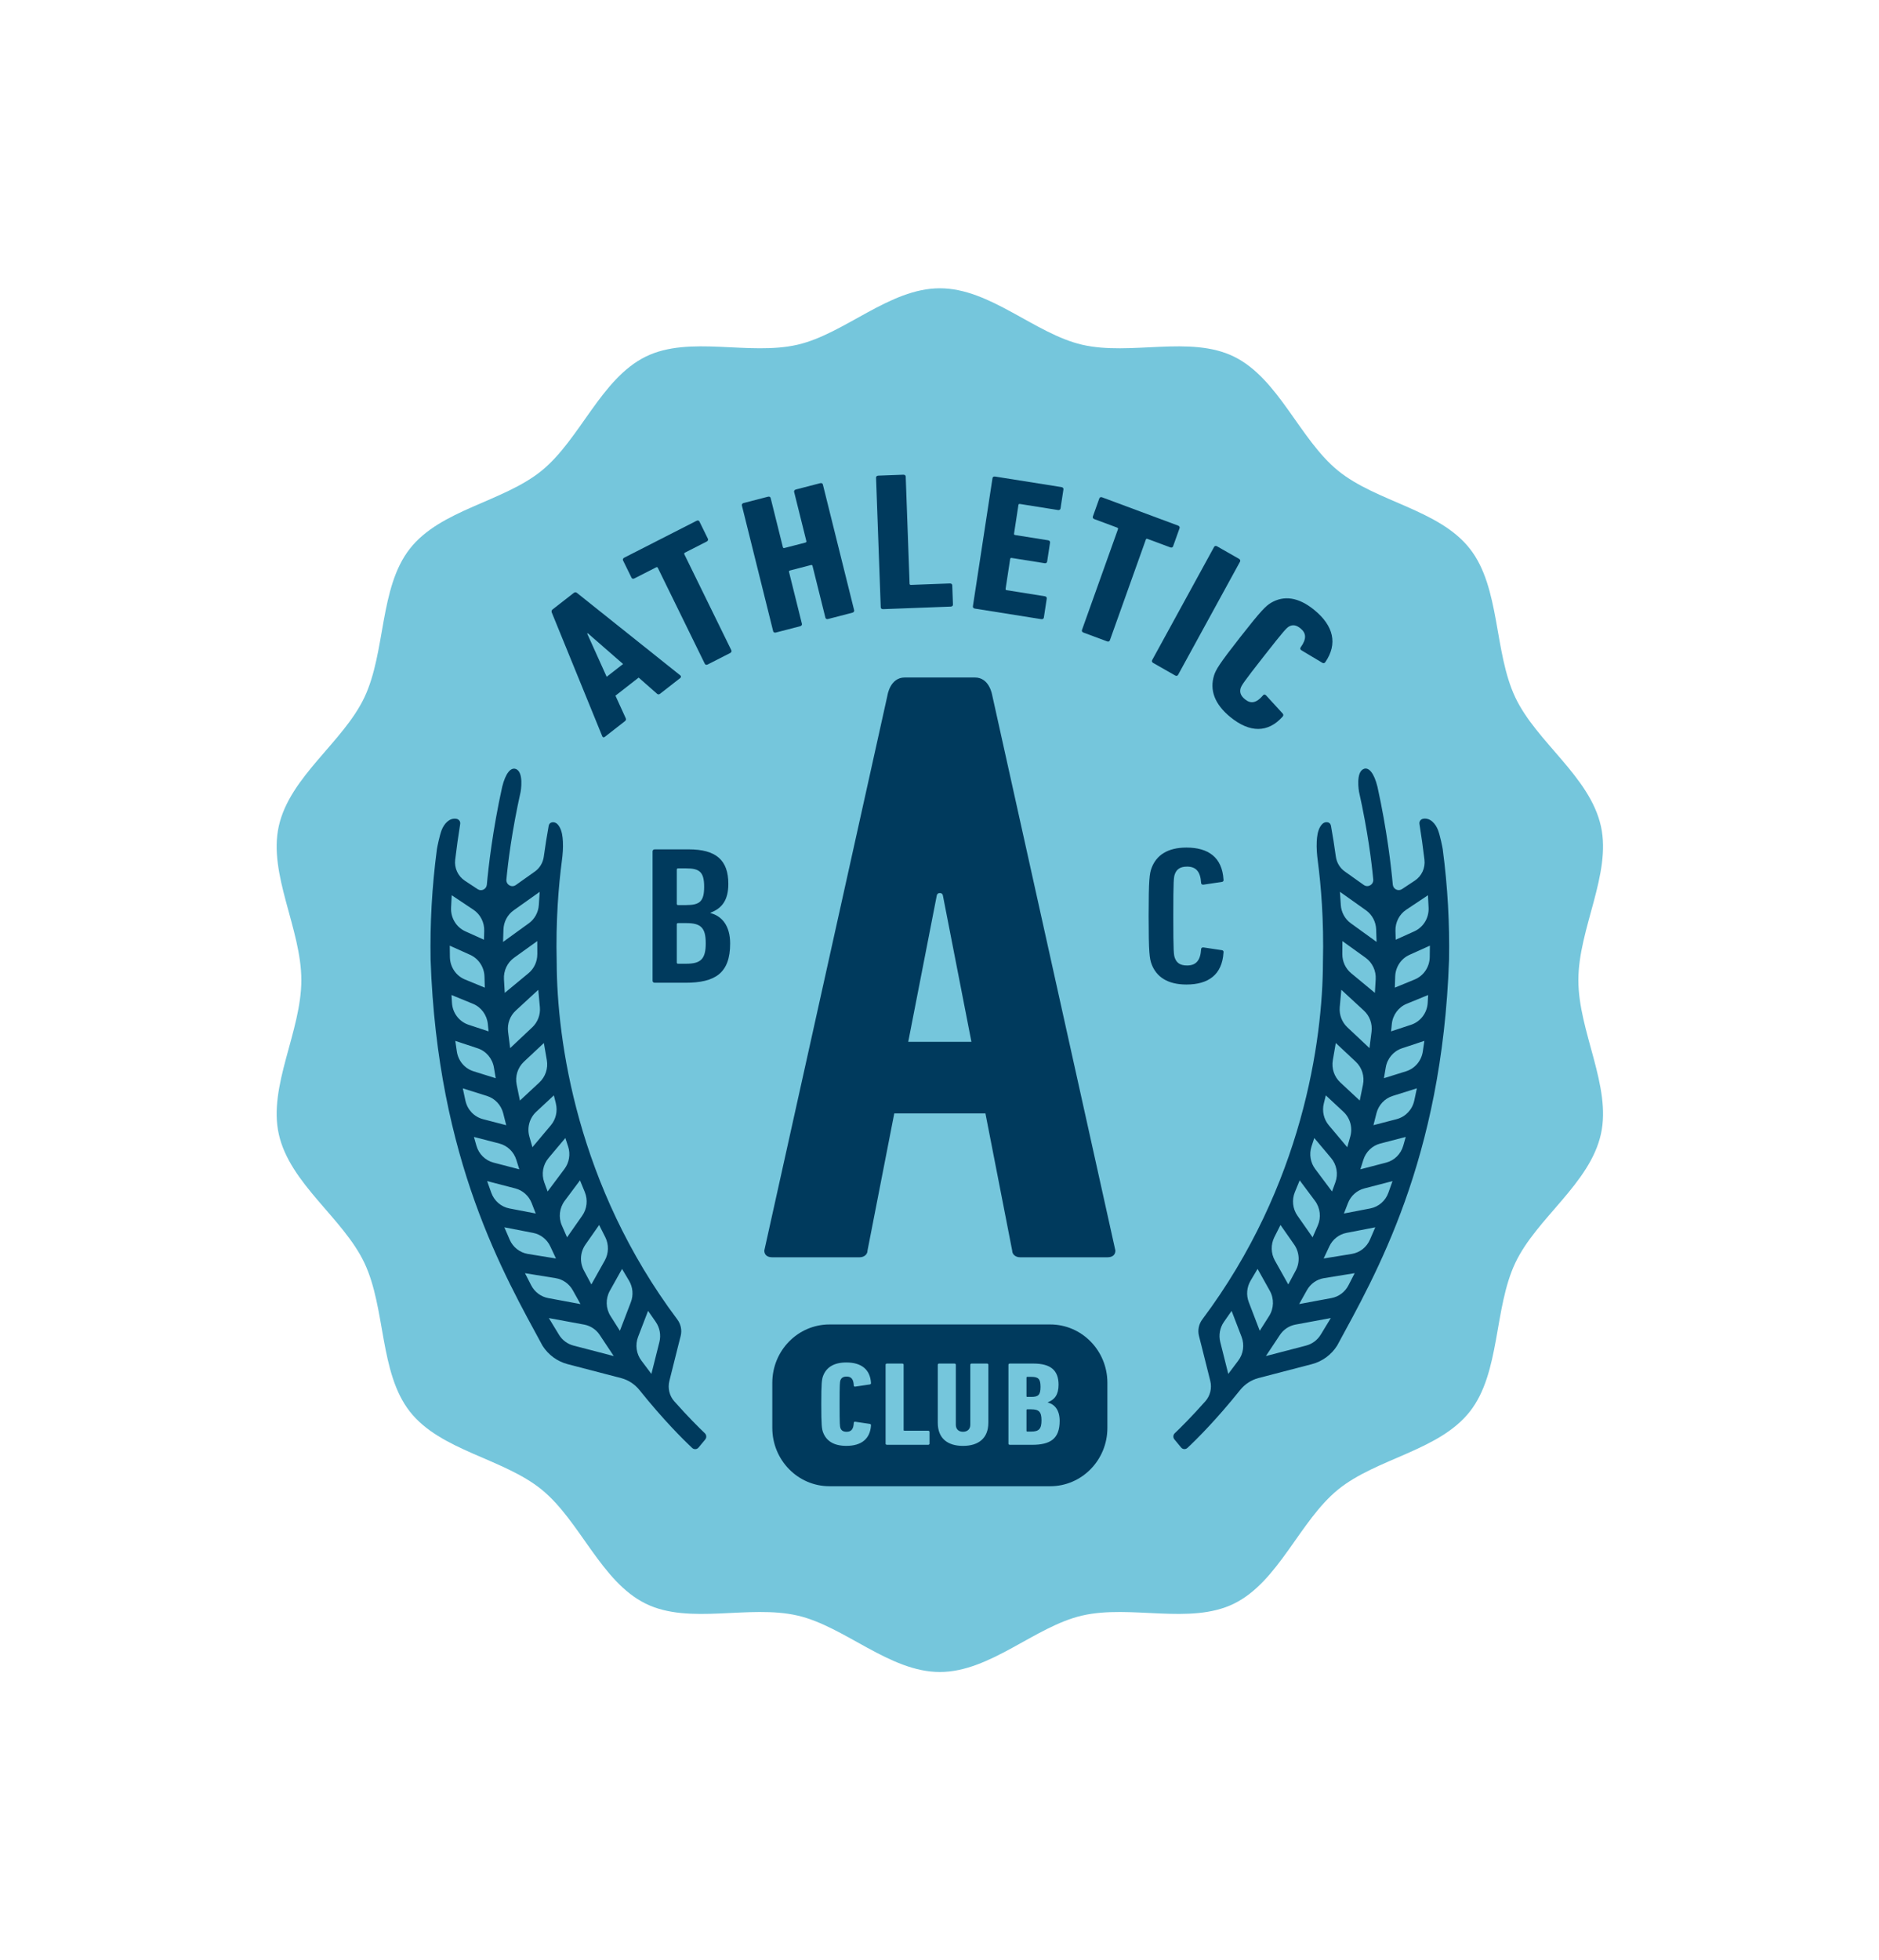 <svg width="163" height="170" viewBox="0 0 163 170" fill="none" xmlns="http://www.w3.org/2000/svg">
<path d="M127.51 122.412C130.165 119.02 129.581 113.474 131.448 109.525C133.285 105.64 137.916 102.659 138.876 98.354C139.805 94.183 136.921 89.458 136.921 85.001C136.921 80.544 139.804 75.818 138.876 71.648C137.916 67.342 133.285 64.362 131.448 60.477C129.581 56.529 130.163 50.982 127.51 47.59C124.842 44.182 119.407 43.535 116.066 40.814C112.743 38.105 110.923 32.836 107.053 30.931C103.245 29.057 98.082 30.87 93.861 29.893C89.774 28.943 85.899 25 81.53 25C77.162 25 73.287 28.943 69.199 29.891C64.98 30.87 59.815 29.056 56.008 30.931C52.138 32.836 50.318 38.105 46.994 40.814C43.654 43.535 38.218 44.182 35.551 47.59C32.896 50.981 33.479 56.527 31.612 60.477C29.776 64.362 25.144 67.342 24.184 71.648C23.255 75.818 26.14 80.544 26.14 85.001C26.14 89.458 23.256 94.183 24.184 98.354C25.144 102.659 29.776 105.64 31.612 109.525C33.479 113.473 32.897 119.019 35.551 122.412C38.218 125.82 43.654 126.466 46.994 129.187C50.318 131.896 52.138 137.165 56.008 139.071C59.815 140.944 64.978 139.131 69.199 140.109C73.287 141.057 77.162 145 81.53 145C85.899 145 89.774 141.057 93.861 140.109C98.081 139.13 103.245 140.944 107.053 139.069C110.923 137.164 112.743 131.895 116.066 129.186C119.407 126.465 124.842 125.818 127.51 122.41V122.412Z" fill="#75C6DC"/>
<path d="M118.333 66.675C117.578 66.912 117.891 68.657 117.891 68.657C118.659 72.103 118.991 74.825 119.126 76.264C119.169 76.714 118.674 77.008 118.31 76.75L116.66 75.578C116.235 75.276 115.954 74.809 115.882 74.284C115.76 73.403 115.616 72.479 115.458 71.608C115.394 71.259 114.989 71.227 114.756 71.416C114.669 71.485 114.596 71.577 114.536 71.677C114.305 72.062 114.246 72.545 114.225 72.988C114.197 73.546 114.244 74.11 114.316 74.664C114.589 76.757 114.854 79.795 114.762 83.454C114.748 90.215 112.993 102.818 104.3 114.421C103.993 114.829 103.883 115.357 104.009 115.855L104.241 116.77L104.989 119.754C105.145 120.381 104.985 121.047 104.559 121.525C103.371 122.862 102.415 123.814 101.911 124.292C101.759 124.434 101.746 124.671 101.88 124.831L102.458 125.53C102.598 125.7 102.848 125.716 103.009 125.566C103.806 124.821 105.516 123.123 107.583 120.542C107.991 120.038 108.544 119.674 109.164 119.51L113.807 118.301C114.709 118.065 115.49 117.493 115.994 116.696C119.29 110.6 125.102 100.675 125.702 83.219C125.755 80.163 125.594 76.963 125.154 73.642C125.124 73.436 124.923 72.454 124.748 71.994C124.548 71.464 124.088 70.902 123.469 71.002C123.255 71.035 123.097 71.228 123.135 71.453C123.299 72.468 123.446 73.524 123.569 74.558C123.654 75.275 123.328 75.978 122.734 76.369L121.62 77.107C121.293 77.323 120.857 77.111 120.822 76.714C120.687 75.233 120.329 72.025 119.494 68.237C119.195 67.026 118.746 66.537 118.332 66.669L118.333 66.675ZM121.076 81.496L121.053 80.737C121.029 79.992 121.387 79.292 121.997 78.887L123.873 77.638L123.927 78.71C123.973 79.594 123.481 80.41 122.689 80.768L121.076 81.496ZM120.999 85.651L121.03 84.681C121.056 83.866 121.539 83.134 122.272 82.805L124.04 82.009L124.028 82.998C124.016 83.855 123.501 84.623 122.722 84.943L120.999 85.651ZM120.673 89.444L120.737 88.81C120.815 88.021 121.315 87.341 122.035 87.049L123.889 86.29L123.85 86.972C123.799 87.843 123.23 88.597 122.415 88.868L120.673 89.444ZM120.053 93.505L120.211 92.573C120.342 91.794 120.884 91.155 121.62 90.911L123.561 90.267L123.428 91.177C123.311 91.99 122.749 92.66 121.979 92.903L120.053 93.505ZM121.162 97.054L119.144 97.579L119.406 96.542C119.588 95.828 120.119 95.262 120.808 95.044L122.912 94.382L122.684 95.448C122.514 96.232 121.926 96.854 121.164 97.052L121.162 97.054ZM120.244 100.824L118.009 101.407L118.268 100.583C118.486 99.888 119.041 99.353 119.736 99.171L121.945 98.598L121.731 99.353C121.527 100.08 120.961 100.638 120.245 100.824H120.244ZM118.868 104.799L116.583 105.238L116.933 104.337C117.178 103.704 117.709 103.231 118.353 103.063L120.799 102.428L120.441 103.433C120.192 104.138 119.594 104.659 118.868 104.799ZM117.267 108.743L114.825 109.14L115.319 108.088C115.604 107.479 116.158 107.043 116.808 106.918L119.303 106.434L118.844 107.499C118.56 108.16 117.963 108.627 117.266 108.743H117.267ZM115.502 112.571L112.699 113.092L113.37 111.892C113.682 111.331 114.228 110.946 114.854 110.844L117.516 110.412L116.976 111.466C116.678 112.046 116.135 112.454 115.502 112.571ZM113.315 116.689L109.815 117.6L111.028 115.772C111.342 115.298 111.831 114.974 112.381 114.872L115.446 114.304L114.569 115.748C114.284 116.213 113.835 116.55 113.313 116.688L113.315 116.689ZM106.838 113.682L107.705 115.936C107.968 116.628 107.861 117.41 107.417 117.997L106.551 119.149L105.856 116.383C105.706 115.779 105.824 115.137 106.178 114.632L106.84 113.684L106.838 113.682ZM109.094 110.043L110.152 111.936C110.537 112.622 110.514 113.471 110.091 114.133L109.281 115.408L108.33 112.928C108.095 112.316 108.152 111.626 108.488 111.06L109.092 110.043H109.094ZM111.081 106.234L112.273 107.941C112.731 108.602 112.784 109.469 112.403 110.181L111.755 111.39L110.591 109.311C110.245 108.689 110.229 107.932 110.546 107.294L111.08 106.234H111.081ZM112.745 102.363L114.071 104.138C114.532 104.756 114.625 105.582 114.312 106.289L113.866 107.305L112.55 105.425C112.134 104.828 112.051 104.056 112.328 103.38L112.746 102.363H112.745ZM114.012 98.692L115.468 100.424C115.96 101.008 116.104 101.815 115.841 102.536L115.551 103.329L114.093 101.38C113.675 100.824 113.555 100.091 113.771 99.425L114.011 98.692H114.012ZM115.012 94.993L116.541 96.417C117.125 96.96 117.355 97.795 117.134 98.57L116.872 99.491L115.277 97.593C114.833 97.069 114.673 96.359 114.839 95.692L115.013 94.994L115.012 94.993ZM115.877 90.452L117.61 92.076C118.148 92.58 118.386 93.337 118.236 94.066L117.955 95.442L116.266 93.869C115.74 93.38 115.497 92.653 115.62 91.942L115.877 90.452ZM116.359 85.838L118.31 87.637C118.817 88.1 119.065 88.786 118.979 89.476L118.799 90.894L116.88 89.09C116.406 88.644 116.162 87.996 116.22 87.34L116.358 85.838H116.359ZM116.449 81.612L118.465 83.061C119.05 83.483 119.382 84.186 119.34 84.917L119.269 86.104L117.213 84.402C116.724 83.998 116.441 83.389 116.445 82.745L116.451 81.614L116.449 81.612ZM118.494 78.942C119.032 79.324 119.359 79.941 119.38 80.609L119.415 81.685L117.18 80.068C116.672 79.701 116.354 79.12 116.312 78.484L116.237 77.341L118.492 78.94L118.494 78.942Z" fill="#003A5D"/>
<path d="M43.562 68.243C42.727 72.029 42.368 75.239 42.233 76.719C42.197 77.117 41.762 77.329 41.435 77.112L40.321 76.375C39.728 75.983 39.401 75.279 39.486 74.563C39.609 73.529 39.757 72.473 39.92 71.459C39.958 71.234 39.798 71.041 39.586 71.008C38.968 70.907 38.507 71.47 38.307 71.999C38.133 72.46 37.931 73.441 37.901 73.648C37.461 76.968 37.3 80.169 37.353 83.225C37.954 100.681 43.767 110.605 47.061 116.702C47.565 117.498 48.346 118.07 49.249 118.306L53.891 119.515C54.512 119.679 55.064 120.043 55.472 120.548C57.54 123.129 59.249 124.827 60.046 125.571C60.207 125.722 60.457 125.705 60.597 125.536L61.176 124.837C61.309 124.678 61.296 124.44 61.145 124.298C60.641 123.819 59.684 122.868 58.496 121.531C58.069 121.052 57.91 120.388 58.067 119.759L58.814 116.776L59.046 115.861C59.173 115.363 59.062 114.835 58.756 114.427C50.062 102.823 48.307 90.22 48.293 83.459C48.202 79.801 48.465 76.762 48.739 74.669C48.812 74.115 48.86 73.55 48.83 72.993C48.81 72.551 48.75 72.068 48.519 71.682C48.46 71.583 48.387 71.49 48.299 71.421C48.066 71.233 47.66 71.264 47.598 71.613C47.438 72.484 47.295 73.408 47.173 74.289C47.102 74.816 46.821 75.283 46.395 75.584L44.745 76.755C44.382 77.013 43.886 76.719 43.929 76.27C44.064 74.831 44.397 72.108 45.164 68.663C45.164 68.663 45.478 66.918 44.722 66.68C44.307 66.548 43.859 67.038 43.56 68.248L43.562 68.243ZM40.369 80.768C39.577 80.411 39.085 79.594 39.131 78.71L39.185 77.638L41.06 78.887C41.67 79.292 42.029 79.992 42.005 80.737L41.982 81.496L40.369 80.768ZM40.335 84.944C39.555 84.624 39.041 83.856 39.028 82.999L39.016 82.01L40.785 82.806C41.516 83.135 42.001 83.866 42.027 84.682L42.058 85.653L40.335 84.944ZM40.642 88.868C39.827 88.597 39.258 87.843 39.207 86.972L39.167 86.29L41.021 87.049C41.743 87.341 42.243 88.021 42.32 88.81L42.383 89.444L40.642 88.868ZM41.078 92.904C40.308 92.663 39.745 91.992 39.628 91.178L39.496 90.268L41.436 90.912C42.173 91.156 42.714 91.794 42.846 92.575L43.004 93.507L41.078 92.904ZM40.374 95.45L40.146 94.385L42.25 95.046C42.939 95.264 43.471 95.831 43.652 96.545L43.914 97.582L41.896 97.056C41.133 96.858 40.544 96.236 40.376 95.452L40.374 95.45ZM41.327 99.353L41.113 98.598L43.322 99.171C44.017 99.352 44.572 99.887 44.79 100.583L45.049 101.407L42.814 100.824C42.098 100.638 41.532 100.08 41.328 99.353H41.327ZM42.616 103.433L42.258 102.428L44.703 103.063C45.348 103.231 45.877 103.704 46.123 104.337L46.473 105.238L44.188 104.799C43.463 104.658 42.866 104.138 42.616 103.433ZM44.212 107.501L43.752 106.435L46.248 106.919C46.898 107.044 47.452 107.481 47.737 108.089L48.23 109.141L45.788 108.744C45.091 108.628 44.494 108.161 44.21 107.501H44.212ZM46.08 111.467L45.541 110.414L48.203 110.845C48.827 110.947 49.374 111.332 49.687 111.893L50.358 113.094L47.554 112.573C46.922 112.454 46.379 112.047 46.08 111.467ZM48.488 115.749L47.611 114.306L50.676 114.873C51.225 114.976 51.715 115.299 52.028 115.774L53.242 117.602L49.742 116.69C49.22 116.553 48.772 116.216 48.487 115.75L48.488 115.749ZM56.88 114.632C57.234 115.137 57.353 115.781 57.202 116.383L56.507 119.149L55.641 117.997C55.197 117.41 55.089 116.628 55.353 115.936L56.219 113.682L56.882 114.631L56.88 114.632ZM54.567 111.062C54.903 111.626 54.962 112.316 54.725 112.93L53.774 115.41L52.965 114.135C52.542 113.473 52.52 112.624 52.904 111.937L53.962 110.044L54.566 111.062H54.567ZM52.509 107.294C52.827 107.932 52.81 108.689 52.465 109.311L51.3 111.39L50.653 110.181C50.272 109.468 50.324 108.601 50.782 107.941L51.974 106.234L52.508 107.294H52.509ZM50.73 103.38C51.007 104.056 50.924 104.828 50.508 105.425L49.192 107.305L48.746 106.289C48.431 105.583 48.526 104.756 48.987 104.138L50.313 102.363L50.731 103.38H50.73ZM49.284 99.425C49.501 100.091 49.38 100.824 48.962 101.38L47.504 103.329L47.214 102.536C46.952 101.815 47.095 101.006 47.587 100.424L49.043 98.692L49.282 99.425H49.284ZM48.219 95.692C48.385 96.359 48.224 97.069 47.781 97.593L46.186 99.491L45.923 98.57C45.703 97.795 45.932 96.961 46.517 96.417L48.046 94.993L48.221 95.69L48.219 95.692ZM47.437 91.943C47.56 92.653 47.315 93.38 46.791 93.871L45.102 95.444L44.821 94.068C44.671 93.338 44.909 92.582 45.447 92.077L47.18 90.453L47.437 91.943ZM46.834 87.341C46.892 87.998 46.648 88.646 46.173 89.091L44.255 90.896L44.075 89.477C43.989 88.788 44.237 88.1 44.744 87.638L46.695 85.839L46.833 87.341H46.834ZM46.611 82.745C46.615 83.389 46.333 83.998 45.844 84.402L43.787 86.104L43.717 84.917C43.675 84.187 44.008 83.484 44.591 83.061L46.607 81.612L46.613 82.744L46.611 82.745ZM46.817 77.344L46.742 78.487C46.7 79.122 46.382 79.704 45.873 80.071L43.639 81.688L43.674 80.611C43.695 79.945 44.022 79.328 44.56 78.945L46.815 77.345L46.817 77.344Z" fill="#003A5D"/>
<path d="M47.864 53.122C47.834 53.016 47.841 52.926 47.934 52.853L49.776 51.417C49.869 51.344 49.973 51.349 50.049 51.418L59.021 58.577C59.098 58.646 59.091 58.737 58.998 58.81L57.265 60.161C57.156 60.247 57.068 60.229 56.992 60.16L55.402 58.762L53.389 60.332L54.277 62.277C54.322 62.371 54.316 62.461 54.206 62.546L52.474 63.897C52.381 63.97 52.293 63.952 52.248 63.858L47.867 53.122H47.864ZM54.05 57.584L50.985 54.913L50.938 54.95L52.628 58.693L54.048 57.586L54.05 57.584Z" fill="#003A5D"/>
<path d="M61.39 57.626C61.284 57.68 61.184 57.655 61.14 57.562L57.063 49.241C57.033 49.181 56.983 49.168 56.913 49.204L55.032 50.163C54.927 50.217 54.827 50.193 54.782 50.1L54.05 48.607C54.005 48.516 54.046 48.418 54.151 48.364L60.425 45.165C60.53 45.111 60.63 45.136 60.675 45.228L61.407 46.721C61.452 46.812 61.411 46.91 61.306 46.964L59.425 47.923C59.355 47.959 59.335 48.007 59.364 48.068L63.441 56.389C63.486 56.48 63.445 56.578 63.34 56.632L61.388 57.627L61.39 57.626Z" fill="#003A5D"/>
<path d="M64.358 43.839C64.334 43.739 64.394 43.654 64.508 43.623L66.622 43.076C66.737 43.047 66.828 43.093 66.853 43.192L67.913 47.453C67.93 47.519 67.975 47.543 68.053 47.523L69.862 47.055C69.938 47.035 69.967 46.991 69.951 46.927L68.89 42.665C68.866 42.566 68.925 42.481 69.039 42.45L71.152 41.903C71.267 41.874 71.359 41.919 71.383 42.019L74.095 52.919C74.119 53.019 74.06 53.104 73.945 53.134L71.832 53.682C71.717 53.711 71.625 53.665 71.601 53.566L70.483 49.073C70.467 49.007 70.42 48.983 70.344 49.004L68.535 49.473C68.459 49.492 68.43 49.535 68.446 49.601L69.563 54.093C69.588 54.192 69.528 54.277 69.415 54.308L67.301 54.855C67.186 54.884 67.095 54.838 67.07 54.739L64.358 43.839Z" fill="#003A5D"/>
<path d="M75.996 41.427C75.992 41.325 76.069 41.254 76.187 41.249L78.366 41.168C78.484 41.164 78.565 41.229 78.569 41.331L78.905 50.627C78.908 50.694 78.949 50.727 79.027 50.725L82.404 50.598C82.521 50.594 82.602 50.658 82.606 50.761L82.667 52.429C82.671 52.531 82.594 52.602 82.477 52.606L76.606 52.827C76.488 52.831 76.407 52.766 76.403 52.664L75.996 41.427Z" fill="#003A5D"/>
<path d="M86.097 41.465C86.112 41.364 86.201 41.309 86.317 41.327L92.083 42.243C92.199 42.261 92.266 42.341 92.251 42.443L91.999 44.094C91.984 44.194 91.895 44.249 91.779 44.231L88.479 43.706C88.401 43.694 88.357 43.721 88.347 43.789L87.966 46.281C87.955 46.349 87.989 46.389 88.067 46.401L90.921 46.855C91.037 46.873 91.104 46.953 91.09 47.053L90.837 48.704C90.822 48.804 90.733 48.859 90.617 48.842L87.763 48.388C87.686 48.376 87.641 48.403 87.63 48.471L87.234 51.064C87.224 51.131 87.257 51.171 87.336 51.184L90.635 51.709C90.752 51.727 90.819 51.807 90.804 51.907L90.552 53.558C90.537 53.658 90.448 53.713 90.332 53.696L84.566 52.779C84.45 52.761 84.382 52.681 84.397 52.58L86.097 41.469V41.465Z" fill="#003A5D"/>
<path d="M93.987 54.859C93.876 54.818 93.825 54.727 93.86 54.63L96.983 45.89C97.006 45.827 96.98 45.78 96.907 45.753L94.932 45.019C94.821 44.977 94.769 44.886 94.805 44.79L95.365 43.221C95.399 43.124 95.496 43.089 95.607 43.13L102.197 45.581C102.308 45.623 102.359 45.713 102.324 45.81L101.763 47.379C101.729 47.475 101.632 47.511 101.521 47.47L99.546 46.735C99.472 46.707 99.424 46.725 99.401 46.79L96.279 55.53C96.245 55.627 96.148 55.663 96.037 55.621L93.988 54.859H93.987Z" fill="#003A5D"/>
<path d="M105.323 47.428C105.372 47.339 105.473 47.318 105.576 47.377L107.479 48.462C107.582 48.522 107.619 48.62 107.57 48.709L102.194 58.528C102.145 58.617 102.044 58.638 101.941 58.578L100.037 57.493C99.934 57.434 99.898 57.336 99.947 57.247L105.323 47.428Z" fill="#003A5D"/>
<path d="M107.581 55.264C109.416 52.922 109.801 52.559 110.242 52.287C111.371 51.615 112.632 51.772 114.013 52.899C115.685 54.264 116.062 55.835 114.965 57.427C114.903 57.507 114.819 57.549 114.702 57.474L112.903 56.4C112.801 56.338 112.756 56.236 112.829 56.142C113.361 55.4 113.32 54.907 112.813 54.494C112.444 54.193 112.125 54.152 111.799 54.343C111.582 54.492 111.425 54.627 109.621 56.93C107.817 59.232 107.723 59.417 107.627 59.666C107.515 60.033 107.627 60.342 107.995 60.642C108.501 61.056 108.981 60.988 109.574 60.295C109.647 60.201 109.755 60.224 109.836 60.313L111.259 61.867C111.356 61.967 111.335 62.059 111.272 62.139C109.992 63.581 108.404 63.553 106.732 62.188C105.352 61.061 104.925 59.841 105.318 58.569C105.483 58.07 105.743 57.608 107.58 55.266L107.581 55.264Z" fill="#003A5D"/>
<path d="M89.464 122.221H89.118C89.071 122.221 89.046 122.242 89.046 122.283V124.087C89.046 124.128 89.071 124.149 89.118 124.149H89.464C90.121 124.149 90.348 123.921 90.348 123.175C90.348 122.43 90.121 122.223 89.464 122.223V122.221Z" fill="#003A5D"/>
<path d="M89.118 121.143H89.464C90.073 121.143 90.264 120.967 90.264 120.273C90.264 119.58 90.073 119.404 89.464 119.404H89.118C89.071 119.404 89.046 119.424 89.046 119.466V121.083C89.046 121.124 89.071 121.145 89.118 121.145V121.143Z" fill="#003A5D"/>
<path d="M91.105 114.861H71.955C69.216 114.861 66.996 117.126 66.996 119.921V123.83C66.996 126.625 69.216 128.89 71.955 128.89H91.105C93.844 128.89 96.064 126.625 96.064 123.83V119.921C96.064 117.126 93.844 114.861 91.105 114.861ZM72.905 123.847C72.989 124.065 73.156 124.168 73.443 124.168C73.837 124.168 74.04 123.95 74.064 123.39C74.064 123.317 74.124 123.287 74.195 123.297L75.449 123.483C75.533 123.494 75.557 123.545 75.557 123.607C75.486 124.788 74.721 125.389 73.418 125.389C72.343 125.389 71.686 124.974 71.4 124.219C71.291 123.918 71.244 123.597 71.244 121.773C71.244 119.949 71.291 119.628 71.4 119.328C71.686 118.571 72.344 118.157 73.418 118.157C74.721 118.157 75.486 118.758 75.557 119.94C75.557 120.002 75.533 120.054 75.449 120.064L74.195 120.25C74.124 120.26 74.064 120.229 74.064 120.156C74.04 119.597 73.837 119.379 73.443 119.379C73.156 119.379 72.989 119.482 72.905 119.7C72.858 119.856 72.833 119.98 72.833 121.772C72.833 123.564 72.858 123.69 72.905 123.844V123.847ZM80.635 125.194C80.635 125.256 80.588 125.297 80.515 125.297H76.942C76.871 125.297 76.823 125.256 76.823 125.194V118.356C76.823 118.294 76.871 118.252 76.942 118.252H78.269C78.341 118.252 78.388 118.294 78.388 118.356V124.014C78.388 124.055 78.412 124.076 78.46 124.076H80.515C80.586 124.076 80.635 124.117 80.635 124.179V125.194ZM85.736 123.39C85.736 124.717 84.899 125.391 83.537 125.391C82.175 125.391 81.351 124.717 81.351 123.39V118.354C81.351 118.292 81.398 118.251 81.471 118.251H82.797C82.868 118.251 82.917 118.292 82.917 118.354V123.556C82.917 123.929 83.144 124.167 83.539 124.167C83.933 124.167 84.172 123.928 84.172 123.556V118.354C84.172 118.292 84.22 118.251 84.293 118.251H85.618C85.69 118.251 85.737 118.292 85.737 118.354V123.39H85.736ZM89.523 125.297H87.599C87.527 125.297 87.48 125.256 87.48 125.194V118.356C87.48 118.294 87.527 118.252 87.599 118.252H89.654C91.159 118.252 91.828 118.853 91.828 120.086C91.828 120.946 91.493 121.382 90.896 121.609V121.63C91.493 121.786 91.924 122.283 91.924 123.226C91.924 124.78 91.112 125.298 89.523 125.298V125.297Z" fill="#003A5D"/>
<path d="M56.612 73.827C56.612 73.725 56.69 73.658 56.808 73.658H59.73C62.123 73.658 63.182 74.594 63.182 76.652C63.182 78.082 62.614 78.779 61.633 79.153V79.187C62.633 79.442 63.339 80.293 63.339 81.824C63.339 84.394 62.045 85.227 59.455 85.227H56.806C56.689 85.227 56.61 85.159 56.61 85.057V73.827H56.612ZM59.534 78.49C60.692 78.49 61.084 78.183 61.084 76.907C61.084 75.63 60.692 75.308 59.534 75.308H58.828C58.749 75.308 58.71 75.342 58.71 75.41V78.388C58.71 78.455 58.749 78.49 58.828 78.49H59.534ZM58.828 83.577H59.534C60.79 83.577 61.222 83.168 61.222 81.806C61.222 80.444 60.791 80.054 59.534 80.054H58.828C58.749 80.054 58.71 80.089 58.71 80.156V83.475C58.71 83.542 58.749 83.577 58.828 83.577Z" fill="#003A5D"/>
<path d="M99.643 79.442C99.643 76.226 99.721 75.75 99.898 75.273C100.311 74.168 101.292 73.503 102.92 73.503C104.822 73.503 106.019 74.354 106.137 76.277C106.156 76.379 106.117 76.464 105.999 76.481L104.41 76.719C104.292 76.736 104.194 76.685 104.194 76.566C104.134 75.579 103.743 75.155 102.978 75.155C102.389 75.155 102.075 75.375 101.918 75.801C101.82 76.074 101.781 76.311 101.781 79.442C101.781 82.573 101.82 82.811 101.918 83.083C102.075 83.509 102.389 83.73 102.978 83.73C103.743 83.73 104.136 83.304 104.194 82.318C104.194 82.199 104.292 82.148 104.41 82.165L105.999 82.403C106.117 82.42 106.156 82.505 106.137 82.607C106.019 84.531 104.822 85.381 102.92 85.381C101.292 85.381 100.311 84.718 99.898 83.611C99.721 83.134 99.643 82.659 99.643 79.442Z" fill="#003A5D"/>
<path d="M86.074 60.306C86.074 60.306 85.853 58.754 84.576 58.754H78.483C77.206 58.754 76.985 60.306 76.985 60.306L66.302 108.452C66.302 108.817 66.554 109.034 66.977 109.034H74.581C74.919 109.034 75.255 108.817 75.255 108.452L77.576 96.558H85.484L87.805 108.452C87.805 108.817 88.141 109.034 88.479 109.034H96.084C96.507 109.034 96.758 108.817 96.758 108.452L86.076 60.306H86.074ZM78.787 90.351L81.263 77.664C81.287 77.513 81.41 77.441 81.529 77.447C81.648 77.439 81.771 77.513 81.795 77.664L84.27 90.351H78.786H78.787Z" fill="#003A5D"/>
</svg>
